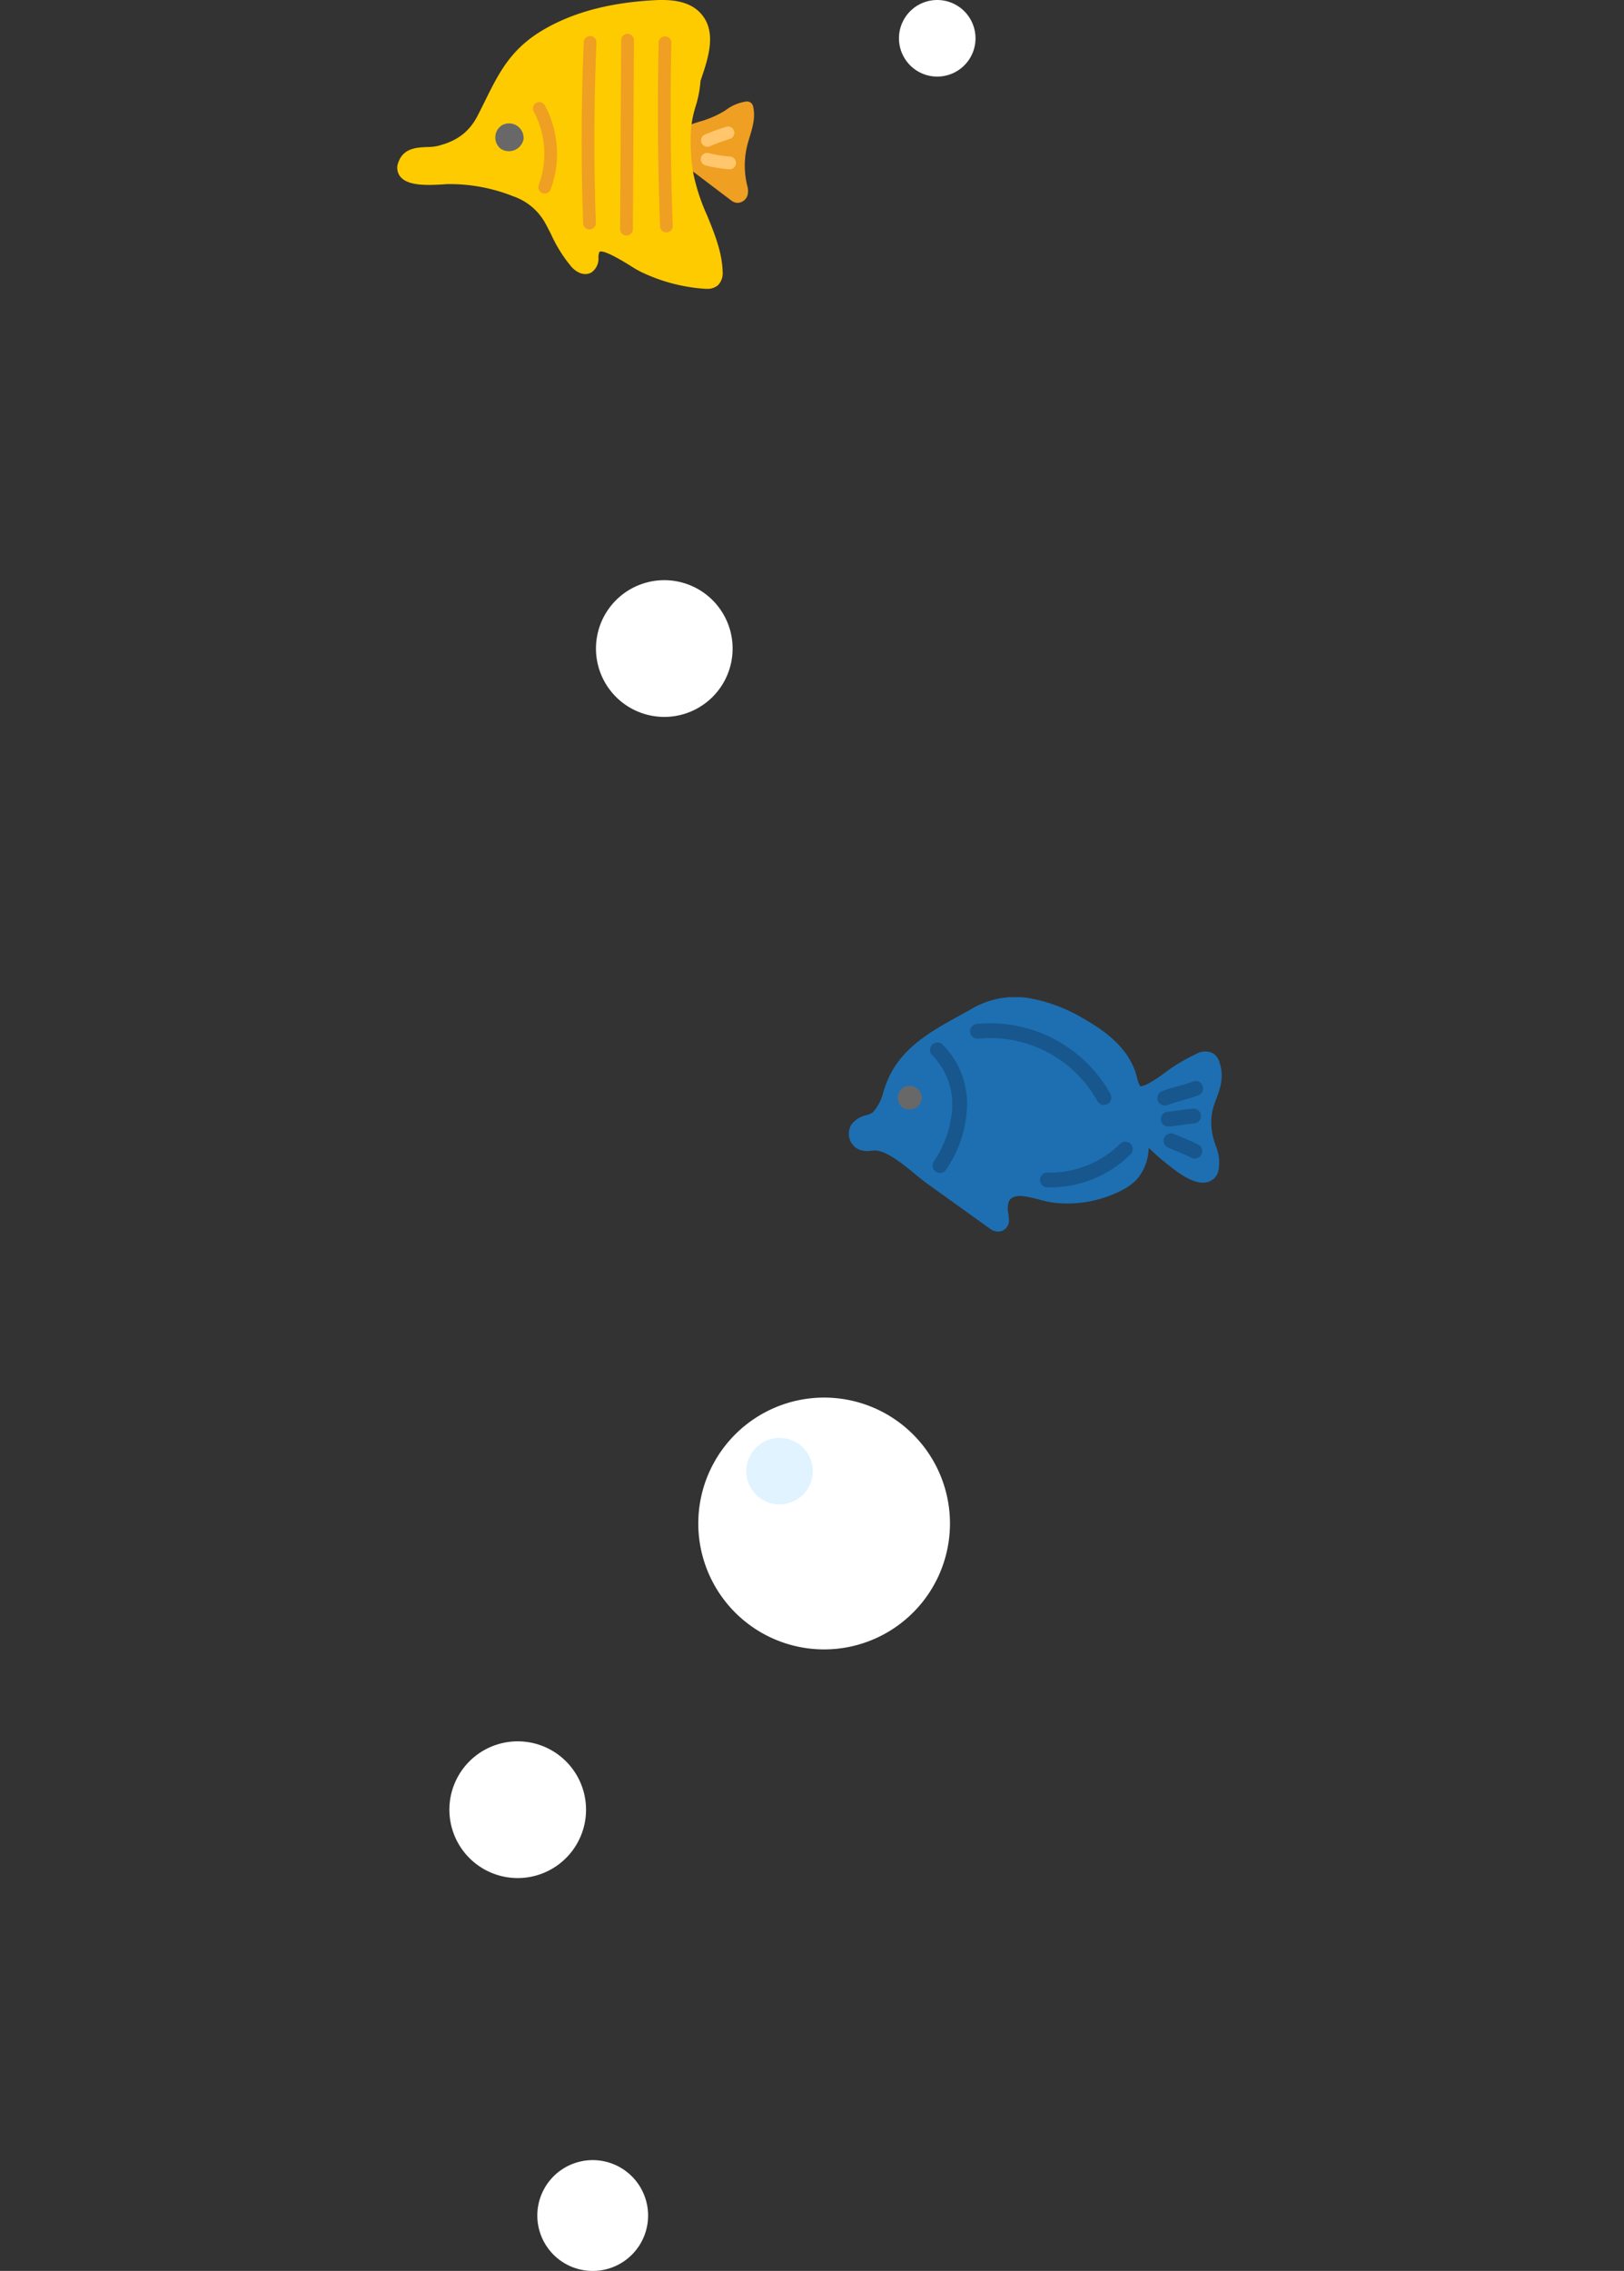 <svg xmlns="http://www.w3.org/2000/svg" xmlns:xlink="http://www.w3.org/1999/xlink" width="327" height="457" viewBox="0 0 327 457">
  <rect x="0" y="0" width="327" height="457" fill="#333333" stroke="none"/>
  <defs>
    <clipPath id="clip-path">
      <rect id="長方形_8800" data-name="長方形 8800" width="327" height="457" transform="translate(5330 -4507)" fill="#929292"/>
    </clipPath>
    <clipPath id="clip-path-2">
      <rect id="長方形_8743" data-name="長方形 8743" width="105.942" height="457" fill="none"/>
    </clipPath>
    <clipPath id="clip-path-3">
      <rect id="長方形_8667" data-name="長方形 8667" width="71.831" height="58.137" transform="translate(0 0)" fill="none"/>
    </clipPath>
    <clipPath id="clip-path-4">
      <rect id="長方形_8671" data-name="長方形 8671" width="75.083" height="47.175" transform="translate(0)" fill="none"/>
    </clipPath>
  </defs>
  <g id="bg-illust03" transform="translate(-5330 4507)" clip-path="url(#clip-path)">
    <g id="illust" transform="translate(4038.029 -6467)">
      <g id="グループ_6145" data-name="グループ 6145" transform="translate(1382.456 1960)" clip-path="url(#clip-path-2)">
        <path id="パス_129766" data-name="パス 129766" d="M42.1,535.263a11.152,11.152,0,1,1-4.526-15.1,11.154,11.154,0,0,1,4.526,15.1" transform="translate(-3.419 -84.125)" fill="#fff"/>
        <path id="パス_129767" data-name="パス 129767" d="M122.494,11.364A7.706,7.706,0,1,1,119.368.925a7.709,7.709,0,0,1,3.126,10.439" transform="translate(-17.478 0)" fill="#fff"/>
        <path id="パス_129768" data-name="パス 129768" d="M25.872,438.522a13.757,13.757,0,1,1-5.584-18.631,13.758,13.758,0,0,1,5.584,18.631" transform="translate(0 -67.816)" fill="#fff"/>
        <path id="パス_129769" data-name="パス 129769" d="M61.083,159.635A13.757,13.757,0,1,1,55.5,141a13.757,13.757,0,0,1,5.584,18.631" transform="translate(-5.698 -22.596)" fill="#fff"/>
        <path id="パス_129770" data-name="パス 129770" d="M110.3,363.964a25.338,25.338,0,1,1-22.208-28.113A25.338,25.338,0,0,1,110.3,363.964" transform="translate(-9.676 -54.428)" fill="#fff"/>
        <path id="パス_129771" data-name="パス 129771" d="M84.669,352.827a6.688,6.688,0,1,1-5.863-7.418,6.686,6.686,0,0,1,5.863,7.418" transform="translate(-11.545 -55.999)" fill="#e0f3ff"/>
      </g>
      <g id="グループ_5899" data-name="グループ 5899" transform="translate(1371.971 1960)" clip-path="url(#clip-path-3)">
        <path id="パス_128863" data-name="パス 128863" d="M80.546,31.113c.6-1.981,1.221-4.029.7-6.2a1.261,1.261,0,0,0-1.331-.976,8.96,8.96,0,0,0-4.171,1.738l-.412.264h0A20.175,20.175,0,0,1,70.4,28.015c-.537.172-1.086.348-1.649.543a5.153,5.153,0,0,0-3,2.922,4.405,4.405,0,0,0,.08,3.674A3.38,3.38,0,0,0,66.9,36.326l9.887,7.491a2.384,2.384,0,0,0,.958.481,1.859,1.859,0,0,0,.392.043,2.15,2.15,0,0,0,2.029-1.693,3.826,3.826,0,0,0-.118-1.846,16.891,16.891,0,0,1,.062-8.179c.131-.5.282-1,.435-1.509" transform="translate(-9.609 -3.517)" fill="#ef9f22"/>
        <path id="パス_128864" data-name="パス 128864" d="M65.51,54.689c-.114-3.972-1.655-7.734-3.146-11.373a40.038,40.038,0,0,1-2.75-8.364,39.346,39.346,0,0,1-.444-9.33,22.746,22.746,0,0,1,.892-4.21,21.792,21.792,0,0,0,.985-5.117l.16-.474c1.419-4.206,3.186-9.442-.085-13.1C58.7.024,54.789-.123,51.656.049c-8.512.469-15.484,2.24-21.313,5.415-7.294,3.974-9.7,8.821-12.736,14.958-.457.924-.932,1.879-1.441,2.869-1.7,3.3-4.246,5.193-8.257,6.126a10.817,10.817,0,0,1-1.9.174C4,29.666,1.24,29.771.221,32.643a2.868,2.868,0,0,0,.327,2.834c1.464,1.936,5.314,1.849,8.812,1.62.355-.023.635-.044.806-.045A34.461,34.461,0,0,1,23.334,39.5a11.724,11.724,0,0,1,6.4,5.3c.42.755.821,1.549,1.229,2.352a28.418,28.418,0,0,0,4.126,6.57c1.275,1.384,2.818,1.8,4.033,1.083a3.4,3.4,0,0,0,1.38-3.009,2.812,2.812,0,0,1,.194-1.1c.27-.244,1.444-.2,6.262,2.8a21.787,21.787,0,0,0,2.1,1.218,35.08,35.08,0,0,0,12.846,3.4c.125.007.278.014.45.014a3.217,3.217,0,0,0,2.247-.763,3.47,3.47,0,0,0,.907-2.685" transform="translate(0 0)" fill="#fecb00"/>
        <path id="パス_128865" data-name="パス 128865" d="M24.646,29.382A2.914,2.914,0,0,0,24.2,34.2a3.008,3.008,0,0,0,4.612-1.881,2.927,2.927,0,0,0-4.161-2.932" transform="translate(-3.398 -4.277)" fill="#686868"/>
        <path id="パス_128866" data-name="パス 128866" d="M34.389,42.491a1.264,1.264,0,0,1-.45-.082,1.28,1.28,0,0,1-.747-1.648,18.051,18.051,0,0,0-1-14.744A1.279,1.279,0,1,1,34.44,24.8a20.641,20.641,0,0,1,1.147,16.861,1.279,1.279,0,0,1-1.2.829" transform="translate(-4.707 -3.546)" fill="#ef9f22"/>
        <path id="パス_128867" data-name="パス 128867" d="M72.962,33.928a1.28,1.28,0,0,1-.5-2.456,43.377,43.377,0,0,1,4.252-1.559,1.28,1.28,0,1,1,.753,2.446,40.654,40.654,0,0,0-4,1.466,1.268,1.268,0,0,1-.5.1" transform="translate(-10.534 -4.388)" fill="#ffc66c"/>
        <path id="パス_128868" data-name="パス 128868" d="M77.457,39.361c-.032,0-.064,0-.1,0a27.624,27.624,0,0,1-4.763-.775,1.28,1.28,0,0,1,.631-2.481,24.957,24.957,0,0,0,4.32.7,1.28,1.28,0,0,1-.092,2.556" transform="translate(-10.527 -5.299)" fill="#ffc66c"/>
        <path id="パス_128869" data-name="パス 128869" d="M45.091,47.424a1.279,1.279,0,0,1-1.278-1.234c-.438-12.1-.395-24.379.126-36.487a1.28,1.28,0,0,1,2.557.11c-.519,12.04-.561,24.249-.126,36.285a1.28,1.28,0,0,1-1.233,1.325h-.047" transform="translate(-6.394 -1.246)" fill="#ef9f22"/>
        <path id="パス_128870" data-name="パス 128870" d="M53.88,48.571h-.007A1.28,1.28,0,0,1,52.6,47.285L52.809,9.25a1.28,1.28,0,0,1,1.28-1.273H54.1a1.28,1.28,0,0,1,1.273,1.286L55.159,47.3a1.28,1.28,0,0,1-1.28,1.273" transform="translate(-7.73 -1.172)" fill="#ef9f22"/>
        <path id="パス_128871" data-name="パス 128871" d="M63.228,48.03A1.279,1.279,0,0,1,61.95,46.8c-.46-12.26-.555-24.706-.285-36.992a1.28,1.28,0,0,1,2.559.057c-.27,12.235-.175,24.628.283,36.837a1.28,1.28,0,0,1-1.23,1.327h-.049" transform="translate(-9.04 -1.257)" fill="#ef9f22"/>
      </g>
      <g id="グループ_5906" data-name="グループ 5906" transform="translate(1462.888 2160.67)" clip-path="url(#clip-path-4)">
        <path id="パス_128908" data-name="パス 128908" d="M73.395,28.333A11.619,11.619,0,0,1,73.3,22.5c.2-.727.461-1.417.709-2.083.781-2.1,1.59-4.277.646-7.256a3.3,3.3,0,0,0-1.2-1.78,3.384,3.384,0,0,0-3.406,0,37.968,37.968,0,0,0-5.109,2.883c-.316.212-.709.5-1.155.833-2.707,2.008-4.448,2.948-5.145,2.8a7.807,7.807,0,0,1-.666-1.89c-.078-.3-.148-.56-.215-.769C56.021,9.82,51.032,6.469,47.431,4.42A32.456,32.456,0,0,0,36.85.3,17.348,17.348,0,0,0,25.218,2.071c-.956.554-1.939,1.1-2.928,1.64-5.92,3.26-12.041,6.632-14.709,13.559-.22.57-.416,1.16-.612,1.751a9.439,9.439,0,0,1-2.121,4.154,4.05,4.05,0,0,1-1.313.566A5.232,5.232,0,0,0,.6,25.527a3.489,3.489,0,0,0,.133,4.107h0a3.271,3.271,0,0,0,1.348,1.044,4.915,4.915,0,0,0,2.5.22c.2-.02.4-.043.593-.045h.035c2.356,0,5.684,2.737,8.117,4.737.881.724,1.713,1.408,2.46,1.944L28.4,46.577a2.833,2.833,0,0,0,1.659.6,2.191,2.191,0,0,0,1.321-.444,2.361,2.361,0,0,0,.844-2.22c-.024-.286-.057-.576-.09-.868a4.682,4.682,0,0,1,.116-2.609c.905-1.533,3.1-1.092,6.116-.3a21.532,21.532,0,0,0,2.676.592,23.82,23.82,0,0,0,13.825-2.415,11.533,11.533,0,0,0,2.988-2.1,9.964,9.964,0,0,0,2.519-6.506l.227.215c.92.875,1.789,1.7,2.7,2.417.118.092.267.212.442.355,2.464,2,7.054,5.735,9.829,3.162a3.04,3.04,0,0,0,.865-1.649,8.56,8.56,0,0,0-.561-4.9,16.322,16.322,0,0,1-.479-1.572" transform="translate(0 0)" fill="#1d6fb2"/>
        <path id="パス_128909" data-name="パス 128909" d="M21.162,36.94a1.493,1.493,0,0,1-1.245-2.315A20.955,20.955,0,0,0,23.63,23.6a14.059,14.059,0,0,0-4-10.329,1.493,1.493,0,1,1,2.066-2.156,16.858,16.858,0,0,1,4.92,12.542A23.937,23.937,0,0,1,22.41,36.269a1.493,1.493,0,0,1-1.248.67" transform="translate(-2.817 -1.572)" fill="#17578d"/>
        <path id="パス_128910" data-name="パス 128910" d="M55.568,22.578a1.491,1.491,0,0,1-1.3-.763,24.73,24.73,0,0,0-24-12.567,1.493,1.493,0,0,1-.344-2.966A27.725,27.725,0,0,1,56.868,20.355a1.492,1.492,0,0,1-1.3,2.223" transform="translate(-4.203 -0.898)" fill="#17578d"/>
        <path id="パス_128911" data-name="パス 128911" d="M47.266,43.3c-.223,0-.444,0-.667-.011a1.493,1.493,0,1,1,.093-2.984A20.086,20.086,0,0,0,61.25,34.525a1.492,1.492,0,1,1,2.114,2.107,23.093,23.093,0,0,1-16.1,6.664" transform="translate(-6.635 -5.009)" fill="#17578d"/>
        <path id="パス_128912" data-name="パス 128912" d="M74.31,24.71a1.493,1.493,0,0,1-.515-2.894c1.22-.449,2.255-.74,3.258-1.022s1.925-.541,3.035-.949a1.493,1.493,0,0,1,1.031,2.8c-1.221.449-2.256.74-3.259,1.022s-1.925.541-3.034.95a1.5,1.5,0,0,1-.516.091" transform="translate(-10.7 -2.902)" fill="#17578d"/>
        <path id="パス_128913" data-name="パス 128913" d="M75.132,29.9A1.493,1.493,0,0,1,75,26.923c1-.09,1.713-.194,2.466-.3s1.547-.226,2.634-.324a1.493,1.493,0,1,1,.265,2.975c-1,.089-1.714.194-2.467.3s-1.547.227-2.634.324c-.044,0-.09.006-.134.006" transform="translate(-10.822 -3.863)" fill="#17578d"/>
        <path id="パス_128914" data-name="パス 128914" d="M80.584,37.2a1.484,1.484,0,0,1-.653-.151c-1.279-.622-2.13-.973-3.208-1.419-.459-.189-.948-.392-1.514-.632a1.493,1.493,0,0,1,1.17-2.748c.555.237,1.035.435,1.483.62,1.082.446,2.016.831,3.376,1.495a1.493,1.493,0,0,1-.654,2.835" transform="translate(-10.918 -4.721)" fill="#17578d"/>
        <path id="パス_128915" data-name="パス 128915" d="M12.847,21.164a2.473,2.473,0,0,0-.382,4.084,2.553,2.553,0,0,0,3.914-1.6,2.484,2.484,0,0,0-3.532-2.488" transform="translate(-1.698 -3.075)" fill="#686868"/>
      </g>
    </g>
  </g>
</svg>
